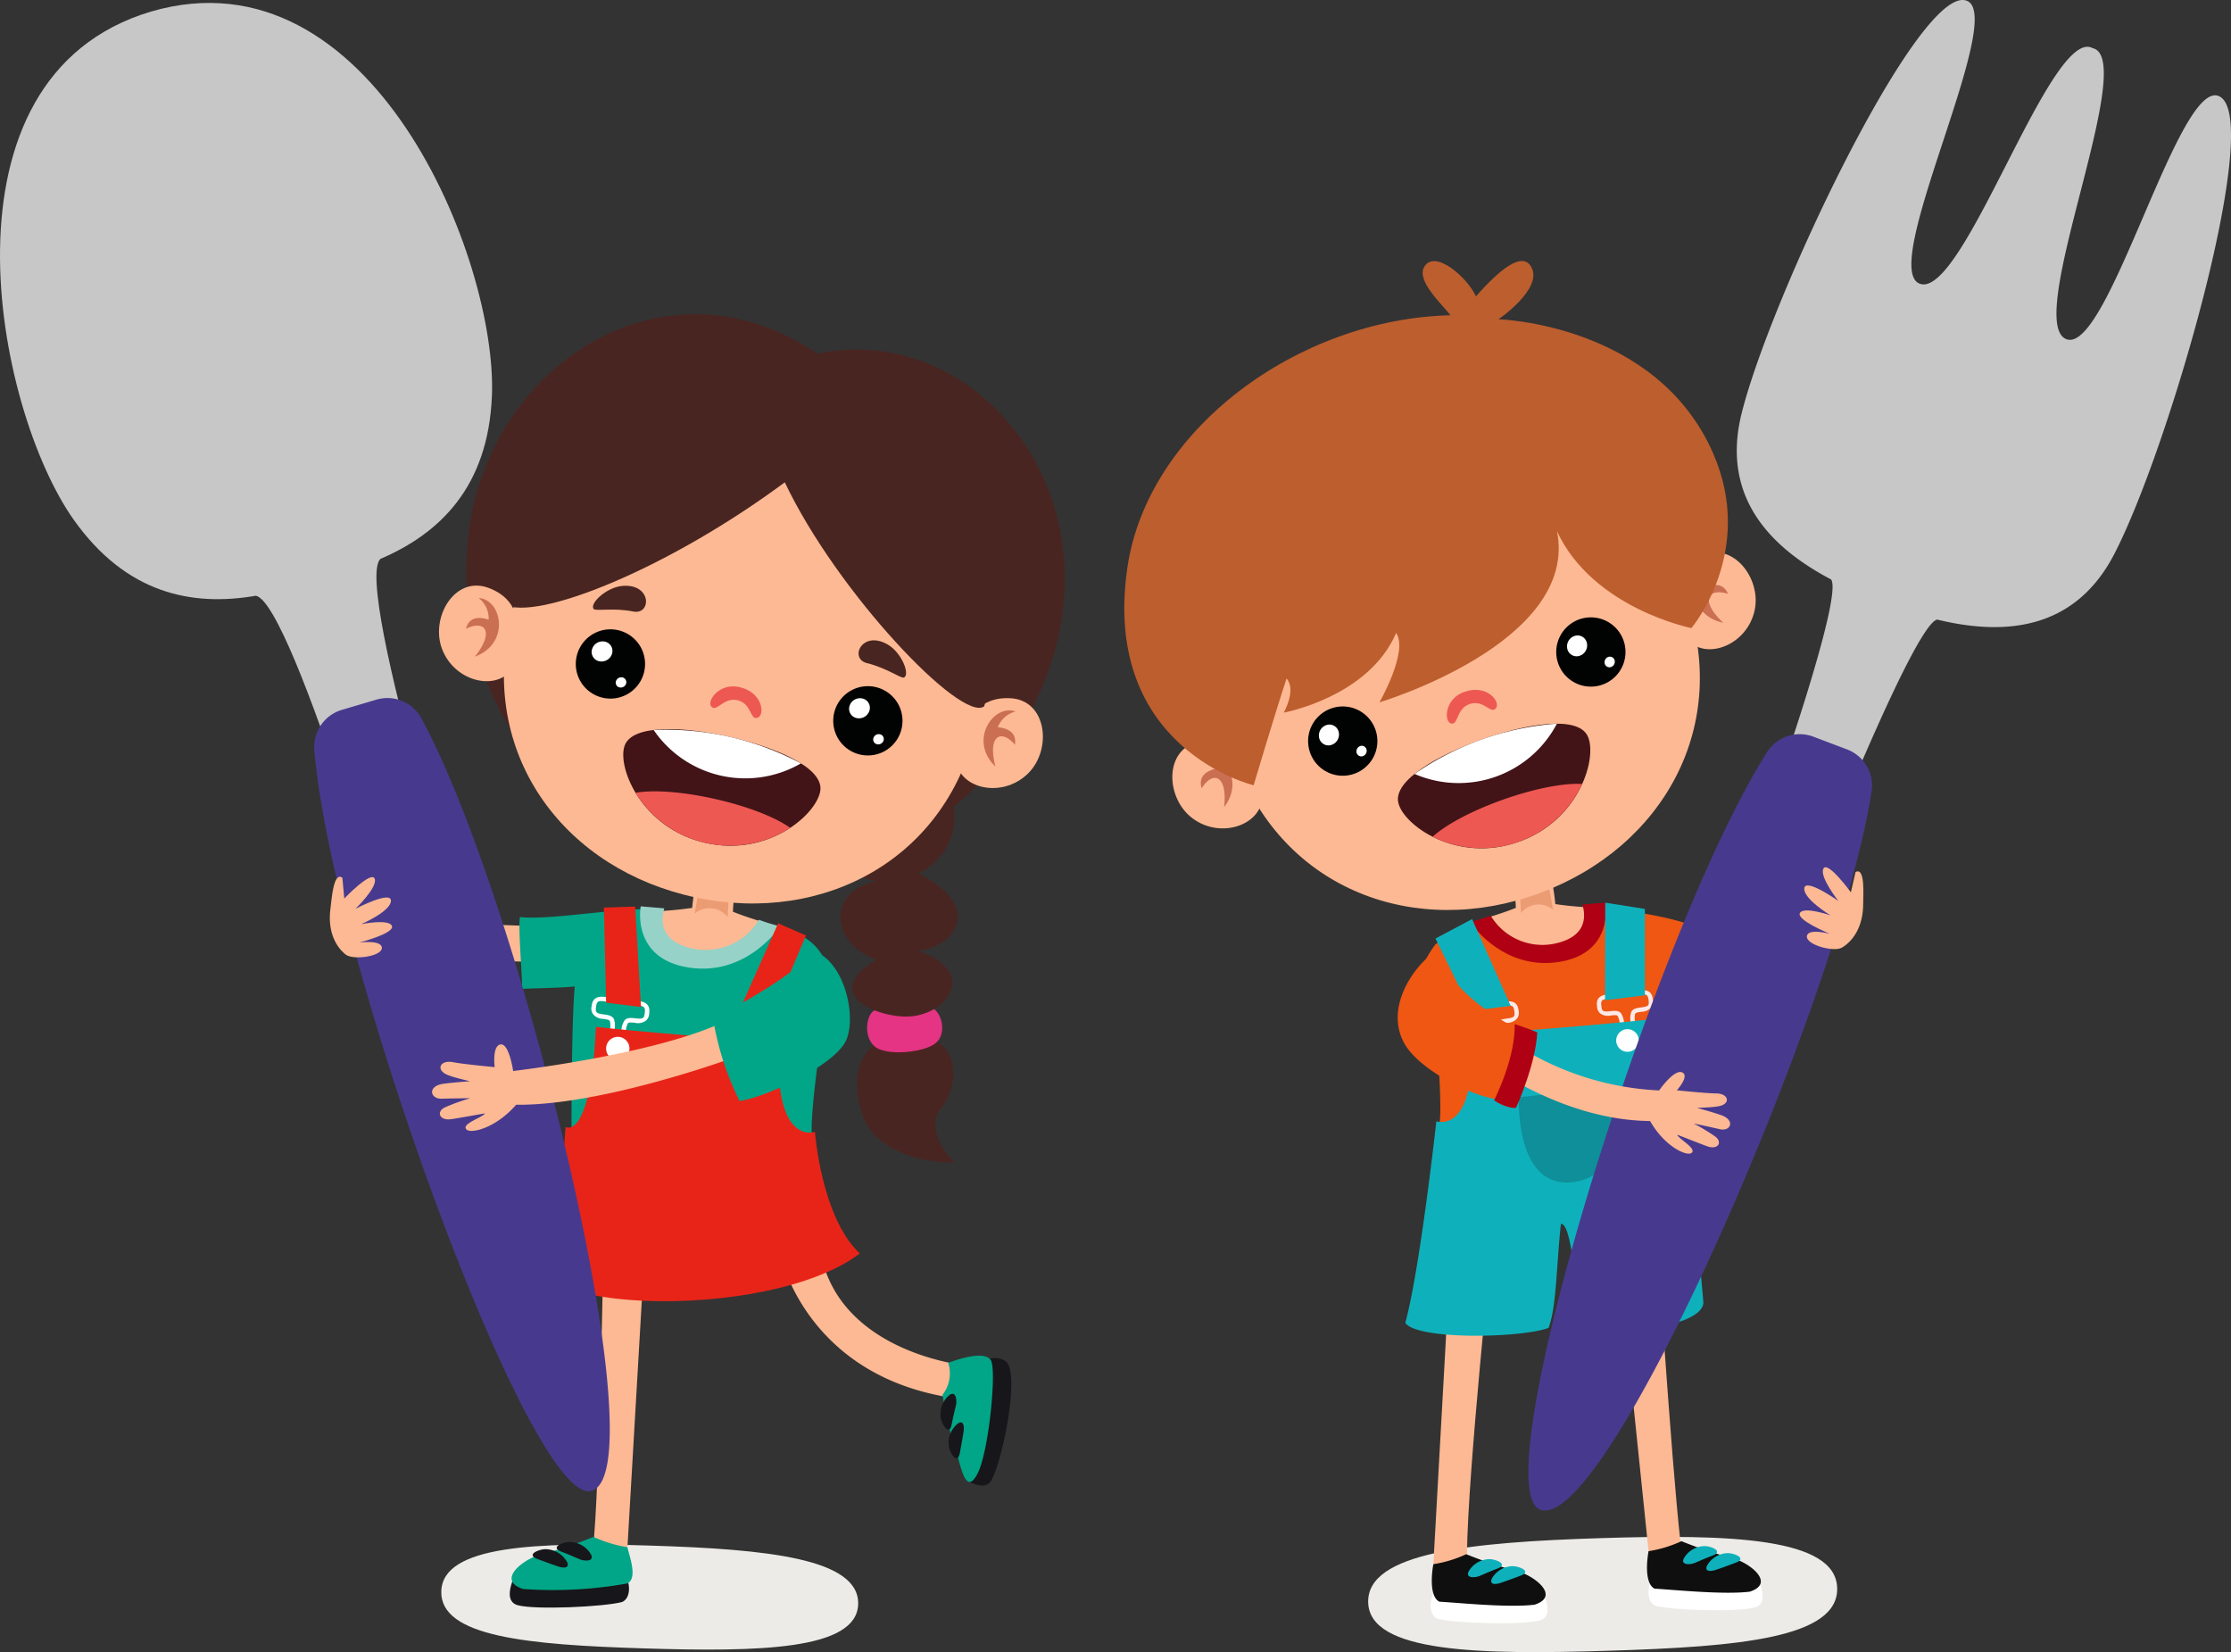 <svg xmlns="http://www.w3.org/2000/svg" xmlns:xlink="http://www.w3.org/1999/xlink" id="Grupo_343" data-name="Grupo 343" width="297" height="219.915" viewBox="0 0 297 219.915"><rect x="0" y="0" width="297" height="219.915" fill="#333333" stroke="none"/><defs><clipPath id="clip-path"><rect id="Rect&#xE1;ngulo_173" data-name="Rect&#xE1;ngulo 173" width="297" height="219.915" fill="none"></rect></clipPath></defs><g id="Grupo_342" data-name="Grupo 342" clip-path="url(#clip-path)"><path id="Trazado_435" data-name="Trazado 435" d="M160.542,330.248c-2.87.32-15.613,1.364-24.521-.836-3.271,2.357-6.494,2.3-6.936,1.655-.613-.9,2.375-1.044,2.774-1.492-.087-.025-3.926-.21-4.526-.291-1.389-.189-1.528-1.349-.337-1.642a26.513,26.513,0,0,1,3.463-.4c-.117-.041-3.036-.679-3.549-.777-1.523-.3-1.491-2.041.653-1.827,1.419.143,3.4.467,3.344.471-.055-.077-1.908-.93-2.673-1.518-1.246-.961-.407-2.069,1.16-1.365,1.294.581,5.056,1.843,5.056,1.843s.252-2.521,1.267-2.666c1.283-.183.929,3.693.929,3.693s14.431,1.943,24.189.156c-.145,1.29-.078,3.311-.292,5" transform="translate(-79.401 -202.776)" fill="#fdb993"></path><path id="Trazado_436" data-name="Trazado 436" d="M214.665,565c-.192,6.1-13.207,6.355-28.532,5.873s-27.154-1.515-26.962-7.618,12.641-6.543,27.965-6.061,27.721,1.7,27.529,7.806" transform="translate(-100.423 -351.455)" fill="#edebe7"></path><path id="Trazado_437" data-name="Trazado 437" d="M281.873,453.811s3.635,16.3,23.918,18.734a8.371,8.371,0,0,0,.787-4.442s-16.194-1.5-19.309-14.177c-1.593.619-5.4-.114-5.4-.114" transform="translate(-177.841 -286.32)" fill="#fdb993"></path><path id="Trazado_438" data-name="Trazado 438" d="M350.738,490.419a2.439,2.439,0,0,1,3.133-.121c1.81,1.912-.661,13.673-2.086,15.868-.927,1.427-3.28-.161-3.28-.161Z" transform="translate(-219.88 -309.018)" fill="#17161a"></path><path id="Trazado_439" data-name="Trazado 439" d="M340.736,489.892c1.073-.4,4.69-1.672,5.641-.406.867,1.154-.234,12.1-1.684,15.034-1.731,3.5-2.316-1.394-3.127-3.477a48.465,48.465,0,0,1-1.585-6.906,4.63,4.63,0,0,0,.754-4.245" transform="translate(-214.503 -308.482)" fill="#00a687"></path><path id="Trazado_440" data-name="Trazado 440" d="M339.258,505.982a3.308,3.308,0,0,1,1.206-3.167c.821-.489.906.757.836,1.222s-.311,1.236-.606,2.76-1.233.1-1.436-.814" transform="translate(-214.009 -317.167)" fill="#17161a"></path><path id="Trazado_441" data-name="Trazado 441" d="M342.186,516.314a3.308,3.308,0,0,1,1.207-3.167c.821-.489.816.572.746,1.037s-.223,1.42-.517,2.944-1.233.1-1.436-.814" transform="translate(-215.857 -323.678)" fill="#17161a"></path><path id="Trazado_442" data-name="Trazado 442" d="M214.9,458.008s-.573,34.272-1.528,38.393c2.106,1.5,4.78-1.48,4.78-1.48l2.113-36.289Z" transform="translate(-134.623 -288.968)" fill="#fdb993"></path><path id="Trazado_443" data-name="Trazado 443" d="M199.106,566.543c.828.94.968,3.184-.307,3.7-2.5.638-11.456,1.053-13.85.424-2.463-.647.041-4.846.041-4.846Z" transform="translate(-116.005 -356.99)" fill="#17161a"></path><path id="Trazado_444" data-name="Trazado 444" d="M199.959,555.675c.217,1.139,1.415,4.095-.012,4.823a56.057,56.057,0,0,1-13.886.737c-3.759-1.217.333-4.189,2.549-4.636a58.551,58.551,0,0,0,6.829-2.3,17.048,17.048,0,0,0,4.52,1.373" transform="translate(-116.427 -349.723)" fill="#00a687"></path><path id="Trazado_445" data-name="Trazado 445" d="M202.475,556.1a3.344,3.344,0,0,1,2.947,1.75c.345.9-.911.772-1.362.622s-1.178-.524-2.646-1.082.112-1.246,1.06-1.29" transform="translate(-126.701 -350.854)" fill="#17161a"></path><path id="Trazado_446" data-name="Trazado 446" d="M193.8,558.723a3.346,3.346,0,0,1,2.947,1.751c.345.9-.712.714-1.163.564s-1.376-.468-2.844-1.025.112-1.246,1.06-1.29" transform="translate(-121.23 -352.51)" fill="#17161a"></path><path id="Trazado_447" data-name="Trazado 447" d="M248.8,320.09s-3.747-1.016-6.151-2a23.608,23.608,0,0,1,.821-5.32l-5.33-.953s-.8,4.1-.91,5.761a47.738,47.738,0,0,1-6.578.5s-4.147,10.7,7.658,11.458c3.107.2,10.531-4.578,10.49-9.441" transform="translate(-145.08 -196.731)" fill="#fdb993"></path><path id="Trazado_448" data-name="Trazado 448" d="M255.125,319.868l-.185,3.195a3.062,3.062,0,0,0-4.392-.452c.563-3.233.768-4.044.768-4.044Z" transform="translate(-158.077 -200.992)" fill="#ec9c73"></path><path id="Trazado_449" data-name="Trazado 449" d="M205.111,327.949c-.892,9.184,14.246,7.727,16.315,2.447.805.018,10.721,1.044,6.215,14.5-.314.966-1.828,12.367-1.245,13.448a186.626,186.626,0,0,1-32.1-.168c-.007,0-.031-15.354.436-19.995-1.709.217-5.8.244-7.012.334,0-2.139-.562-8.508-.279-9.562,4.088.449,13.726-1.35,17.667-1.005" transform="translate(-118.213 -206.883)" fill="#00a687"></path><path id="Trazado_450" data-name="Trazado 450" d="M234.1,327.145c-.458,1.614-.653,4.506,4.026,5.408a8.284,8.284,0,0,0,8.577-3.885,21.465,21.465,0,0,0,2.83.868s-4.472,6.831-12.415,5.45c-7.449-1.295-6.155-8.105-6.155-8.105Z" transform="translate(-145.667 -206.237)" fill="#96d2c8"></path><path id="Trazado_451" data-name="Trazado 451" d="M265.974,368.383a.3.3,0,0,0,.333-.26,2.631,2.631,0,0,0-.071-1.577c-.218-.375-.635-.492-1.327-.577-1.085-.133-1.114-.313-1.029-1,.1-.8.34-.834,1.108-.74l4.479.548c.768.094,1,.183.9.985-.085.688-.156.856-1.241.723-.692-.085-1.124-.072-1.426.24a2.629,2.629,0,0,0-.449,1.513.3.3,0,1,0,.592.073,2.671,2.671,0,0,1,.285-1.17c.11-.113.369-.131.926-.063a1.782,1.782,0,0,0,1.465-.281,1.3,1.3,0,0,0,.441-.963c.086-.7.013-1.476-1.417-1.651l-4.479-.548c-1.429-.175-1.687.556-1.773,1.26a1.294,1.294,0,0,0,.2,1.041,1.782,1.782,0,0,0,1.353.626c.556.068.8.148.883.285a2.676,2.676,0,0,1-.006,1.2.3.3,0,0,0,.26.333" transform="translate(-166.098 -229.41)" fill="#fff"></path><path id="Trazado_452" data-name="Trazado 452" d="M266.3,344.912l4.406.54,4.6-10.837-3.7-1.619Z" transform="translate(-168.014 -210.095)" fill="#e82418"></path><path id="Trazado_453" data-name="Trazado 453" d="M217.57,364.429a.3.3,0,0,1-.26-.333,2.63,2.63,0,0,1,.45-1.513c.3-.312.735-.325,1.426-.24,1.085.133,1.157-.035,1.241-.724.1-.8-.129-.891-.9-.985l-4.479-.548c-.768-.094-1.01-.063-1.108.74-.084.688-.055.869,1.03,1,.692.085,1.108.2,1.327.577a2.632,2.632,0,0,1,.071,1.577.3.3,0,1,1-.593-.072,2.68,2.68,0,0,0,.006-1.2c-.08-.137-.327-.217-.883-.285a1.781,1.781,0,0,1-1.353-.626,1.293,1.293,0,0,1-.2-1.04c.086-.7.344-1.435,1.773-1.26l4.479.548c1.43.175,1.5.947,1.417,1.651a1.3,1.3,0,0,1-.441.963,1.784,1.784,0,0,1-1.464.281c-.556-.068-.816-.051-.926.063a2.67,2.67,0,0,0-.285,1.17.3.3,0,0,1-.333.26" transform="translate(-134.591 -226.796)" fill="#fff"></path><path id="Trazado_454" data-name="Trazado 454" d="M222.76,340.337l-4.641-.568-.3-12.668,4.168-.127Z" transform="translate(-137.429 -206.296)" fill="#e82418"></path><path id="Trazado_455" data-name="Trazado 455" d="M233.022,384.319s.824,11.366,5.968,16.186c-10.176,7.725-36.381,7.964-41.612,3.1,1.48-10.516,2.128-14.735,2.436-19.927,0,0,3.356,1.973,4.048-13.348,4.028.52,21.435,1.96,24.39,1.96-.824,14.045,4.769,12.025,4.769,12.025" transform="translate(-124.531 -233.653)" fill="#e82418"></path><path id="Trazado_456" data-name="Trazado 456" d="M266.938,378.859a1.553,1.553,0,1,0,1.73-1.353,1.553,1.553,0,0,0-1.73,1.353" transform="translate(-168.41 -238.17)" fill="#fff"></path><path id="Trazado_457" data-name="Trazado 457" d="M218.641,375.311a1.553,1.553,0,1,0,1.73-1.352,1.553,1.553,0,0,0-1.73,1.352" transform="translate(-137.939 -235.932)" fill="#fff"></path><path id="Trazado_458" data-name="Trazado 458" d="M20.081,2.211C-9.284,10.993-.665,55.085,9.821,69.858,16.8,79.69,25.529,81.438,34.064,79.965c4.988,1.022,20.121,53.075,22,60.651.581.6,3.691.078,5.206-.349,1.5-.466,4.4-1.721,4.558-2.539-2.543-7.38-18.82-59.095-15.19-62.665C58.6,71.657,64.979,65.44,65.485,53.4,66.248,35.3,49.5-6.391,20.081,2.211" transform="translate(0 -0.666)" fill="#c7c7c7"></path><path id="Trazado_459" data-name="Trazado 459" d="M127.588,254.433a5.142,5.142,0,0,0-5.981-2.461l-2.295.679-2.286.676a5.141,5.141,0,0,0-3.679,5.337c2.294,27.9,28.907,100.992,36.911,98.625,9.074-2.684-9.318-78.247-22.671-102.855" transform="translate(-71.503 -158.841)" fill="#473a8e"></path><path id="Trazado_460" data-name="Trazado 460" d="M120.638,316.355c-1.2-.887-1.429,2.938-1.58,4.048-.4,2.9.578,5.021,2.01,6.164.975.778,4.763.286,4.827-.85s-2.989-.748-2.989-.748,4.709-1.21,4.329-2.2-4.089-.241-4.089-.241,3.921-1.683,3.96-3.107-4.726,1.066-4.726,1.066,3-2.888,2.557-4.01-4.047,2.641-4.047,2.641Z" transform="translate(-75.06 -199.513)" fill="#fdb993"></path><path id="Trazado_461" data-name="Trazado 461" d="M195.294,374.127c-2.812,1-17.961,6.165-28.261,6.036-2.733,3.149-5.989,3.859-6.588,3.314-.83-.756,2.142-1.615,2.437-2.161-.094,0-4,.721-4.625.783-1.443.14-1.859-1-.73-1.573a27.477,27.477,0,0,1,3.39-1.227c-.127-.014-3.216.038-3.756.061-1.6.062-1.985-1.7.223-1.993,1.462-.193,3.531-.337,3.477-.321-.073-.065-2.141-.483-3.051-.894-1.482-.671-.9-1.986.843-1.649,1.44.277,5.527.653,5.527.653s-.345-2.6.643-2.984c1.247-.489,1.812,3.5,1.812,3.5s17.881-2.077,27.279-6.194a12.481,12.481,0,0,1,1.381,4.653" transform="translate(-98.324 -233.11)" fill="#fdb993"></path><path id="Trazado_462" data-name="Trazado 462" d="M257.2,351.82s11.537-5.786,13.168-9.084c4.295,1.284,5.95,8.678,4.583,11.9-1.434,3.381-10.559,7.6-14.219,8.166A38.231,38.231,0,0,1,257.2,351.82" transform="translate(-162.274 -216.24)" fill="#00a687"></path><path id="Trazado_463" data-name="Trazado 463" d="M319.6,374.365c2.73,1.239,3.18,5.8.714,8.877s1.749,7.274,1.749,7.274-10.1.221-12.3-6.588c-1.8-5.575.448-8.639,2.395-9.6a10.422,10.422,0,0,1,7.443.04" transform="translate(-195.02 -235.75)" fill="#492521"></path><path id="Trazado_464" data-name="Trazado 464" d="M321.383,362.8c1.351.6,2.054,3.488.468,4.74s-6.708,1.751-8.179.328-.947-4.309.1-4.723,5.707-1.2,7.612-.346" transform="translate(-197.33 -228.657)" fill="#e43483"></path><path id="Trazado_465" data-name="Trazado 465" d="M308.455,278.081c6.589.578,7.273,10.123.551,13.554,8.774,4.564,4.781,9.732-.076,10.294,7.927,2.839,4.022,8.126-.729,8.7-4.108.5-12.7-2.827-4.88-7.484-6.889-2.863-5.788-9.409-.052-10.46-8.343-2.185-8.912-12-5.158-13.24,1.38-.457,3.6-1.954,10.343-1.363" transform="translate(-186.687 -175.362)" fill="#492521"></path><path id="Trazado_466" data-name="Trazado 466" d="M245.9,160.222c-6.978,20.267-26.191,30.67-46.322,26.1s-33.5-22.36-31.063-43.658c2.559-22.377,25.929-37.95,46.43-24.079,20.714-4.311,39.171,17.769,30.955,41.633" transform="translate(-106.141 -71.511)" fill="#492521"></path><path id="Trazado_467" data-name="Trazado 467" d="M182.469,181.127c-3.771,17.863,7.656,32.7,24.857,36.328s33.651-5.315,37.422-23.179S237.5,159.635,220.3,156s-34.061,7.263-37.832,25.124" transform="translate(-114.669 -97.987)" fill="#fdb993"></path><path id="Trazado_468" data-name="Trazado 468" d="M168.81,216.766s.347-3.717-3.9-5.273c-4.477-1.638-7.756,3.966-6.149,8.163s6.721,5.481,8.991,3.04Z" transform="translate(-99.907 -133.252)" fill="#fdb993"></path><path id="Trazado_469" data-name="Trazado 469" d="M169.76,215.673c3.119.217,4.222,6.075-.511,7.8,2.639-3.286,1.393-4.951-1.195-3.712.327-1.207,1.263-1.784,3.03-1.2a3.467,3.467,0,0,0-1.325-2.882" transform="translate(-106.03 -136.073)" fill="#ca6f51"></path><path id="Trazado_470" data-name="Trazado 470" d="M346.775,255.051s1.185-3.539,5.7-3.246c4.758.313,5.49,6.764,2.326,9.953s-8.363,2.3-9.453-.854Z" transform="translate(-217.886 -158.859)" fill="#fdb993"></path><path id="Trazado_471" data-name="Trazado 471" d="M359.042,256.348c-2.942-1.063-6.319,3.85-2.686,7.337-1.085-4.072.728-5.091,2.594-2.913.189-1.235-.433-2.141-2.284-2.325a3.468,3.468,0,0,1,2.376-2.1" transform="translate(-223.837 -161.643)" fill="#ca6f51"></path><path id="Trazado_472" data-name="Trazado 472" d="M256.353,250.251c.7.775,1.629-1.332,3.518-.854,1.929.488,1.579,2.782,2.688,2.295.905-.4.663-3.363-2.522-4.062-2.657-.583-4.354,1.885-3.685,2.622" transform="translate(-161.647 -156.179)" fill="#ed5853"></path><path id="Trazado_473" data-name="Trazado 473" d="M224.982,265.184c1.016-2.909,7.93-2.555,13.971-1.187s12.431,4.031,12.094,7.094-6.809,8.947-15.293,7.024-11.787-10.022-10.771-12.932" transform="translate(-141.834 -165.915)" fill="#421417"></path><path id="Trazado_474" data-name="Trazado 474" d="M249.83,290.265a14.749,14.749,0,0,1-20.595-4.668c2.8-.47,6.887-.012,10.636.837s7.632,2.2,9.958,3.83" transform="translate(-144.63 -180.071)" fill="#ed5853"></path><path id="Trazado_475" data-name="Trazado 475" d="M235.771,263.086a38.329,38.329,0,0,1,19.608,4.444,14.774,14.774,0,0,1-19.608-4.444" transform="translate(-148.754 -165.917)" fill="#fff"></path><path id="Trazado_476" data-name="Trazado 476" d="M216.684,233a4.61,4.61,0,1,1-2.966-5.806A4.609,4.609,0,0,1,216.684,233" transform="translate(-131.035 -143.199)" fill="#010202"></path><path id="Trazado_477" data-name="Trazado 477" d="M216.05,233.156a1.463,1.463,0,0,1-1.835.746,1.269,1.269,0,0,1-.67-1.744,1.459,1.459,0,0,1,1.834-.747,1.271,1.271,0,0,1,.671,1.745" transform="translate(-134.65 -145.943)" fill="#fff"></path><path id="Trazado_478" data-name="Trazado 478" d="M223.439,245.209a.75.75,0,0,1-.937.381.646.646,0,0,1-.341-.89.745.745,0,0,1,.933-.381.653.653,0,0,1,.345.891" transform="translate(-140.125 -154.116)" fill="#fff"></path><path id="Trazado_479" data-name="Trazado 479" d="M309.541,253.5a4.61,4.61,0,1,1-2.966-5.806,4.61,4.61,0,0,1,2.966,5.806" transform="translate(-189.621 -156.132)" fill="#010202"></path><path id="Trazado_480" data-name="Trazado 480" d="M308.907,253.655a1.463,1.463,0,0,1-1.835.746,1.269,1.269,0,0,1-.67-1.744,1.459,1.459,0,0,1,1.834-.747,1.271,1.271,0,0,1,.671,1.745" transform="translate(-193.236 -158.876)" fill="#fff"></path><path id="Trazado_481" data-name="Trazado 481" d="M316.3,265.708a.749.749,0,0,1-.937.381.645.645,0,0,1-.341-.89.745.745,0,0,1,.933-.381.653.653,0,0,1,.345.891" transform="translate(-198.71 -167.05)" fill="#fff"></path><path id="Trazado_482" data-name="Trazado 482" d="M217.849,211.273c3.882-.29,3.825,3.9,1.389,3.414-2.613-.528-4.99-.018-5.264-.335-.608-.7,1.692-2.918,3.875-3.078" transform="translate(-134.939 -133.288)" fill="#492521"></path><path id="Trazado_483" data-name="Trazado 483" d="M313.513,231.467c-3.4-1.9-5.111,1.926-2.7,2.512,2.592.622,4.534,2.085,4.916,1.912.847-.381-.306-3.358-2.219-4.423" transform="translate(-195.389 -145.707)" fill="#492521"></path><path id="Trazado_484" data-name="Trazado 484" d="M247.552,182.109c-3,2.237-19.582-15.147-26.541-29.82-14.46,10.721-30.659,17.579-36.3,16.593,3.586-44.3,76.706-37.047,62.845,13.227" transform="translate(-116.536 -88.088)" fill="#492521"></path><path id="Trazado_485" data-name="Trazado 485" d="M493.5,563.041c.21,6.688,14.853,6.952,32.094,6.41s30.551-1.686,30.34-8.374-14.215-7.158-31.456-6.616-31.188,1.892-30.978,8.579" transform="translate(-311.362 -349.72)" fill="#edebe7"></path><path id="Trazado_486" data-name="Trazado 486" d="M589.561,458.376s2.3,34.749,3.224,38.743c-2.042,1.458-4.634-1.435-4.634-1.435l-3.791-36.7Z" transform="translate(-368.687 -289.201)" fill="#fdb993"></path><path id="Trazado_487" data-name="Trazado 487" d="M595.21,567.848c-.8.912-.884,3.155.352,3.655,2.427.619,10.882.828,13.2.218,2.388-.627-.039-4.7-.039-4.7Z" transform="translate(-375.159 -357.749)" fill="#fff"></path><path id="Trazado_488" data-name="Trazado 488" d="M594.277,557.188c-.21,1.1-.579,4.279.8,4.985,2.558.14,9.161.83,12.669.4,3.643-1.18-.323-4.06-2.471-4.494a56.707,56.707,0,0,1-6.62-2.227,16.509,16.509,0,0,1-4.382,1.331" transform="translate(-374.813 -350.704)" fill="#0f0f0f"></path><path id="Trazado_489" data-name="Trazado 489" d="M610.023,557.6a3.242,3.242,0,0,0-2.857,1.7c-.334.875.883.748,1.321.6s1.142-.508,2.564-1.049-.108-1.208-1.027-1.25" transform="translate(-383.04 -351.8)" fill="#0eb1bb"></path><path id="Trazado_490" data-name="Trazado 490" d="M618.416,560.142a3.244,3.244,0,0,0-2.857,1.7c-.334.875.69.692,1.128.547s1.334-.454,2.757-.994-.108-1.208-1.028-1.25" transform="translate(-388.329 -353.405)" fill="#0eb1bb"></path><path id="Trazado_491" data-name="Trazado 491" d="M524.242,463.549s-3.527,34.573-2.6,38.568c-2.042,1.458-4.634-1.435-4.634-1.435l2.033-36.528Z" transform="translate(-326.193 -292.464)" fill="#fdb993"></path><path id="Trazado_492" data-name="Trazado 492" d="M516.611,572.544c-.8.912-.884,3.155.353,3.655,2.427.619,11.241.827,13.561.218,2.388-.627-.039-4.7-.039-4.7Z" transform="translate(-325.569 -360.712)" fill="#fff"></path><path id="Trazado_493" data-name="Trazado 493" d="M516.652,561.884c-.21,1.1-.579,4.279.8,4.985,2.558.14,9.161.83,12.669.4,3.643-1.18-.323-4.06-2.471-4.494a56.721,56.721,0,0,1-6.62-2.227,16.5,16.5,0,0,1-4.382,1.331" transform="translate(-325.838 -353.667)" fill="#0f0f0f"></path><path id="Trazado_494" data-name="Trazado 494" d="M532.4,562.3a3.242,3.242,0,0,0-2.857,1.7c-.334.875.883.748,1.321.6s1.142-.508,2.564-1.049-.108-1.208-1.027-1.25" transform="translate(-334.064 -354.764)" fill="#0eb1bb"></path><path id="Trazado_495" data-name="Trazado 495" d="M540.792,564.839a3.244,3.244,0,0,0-2.857,1.7c-.334.875.69.692,1.128.547s1.334-.454,2.757-.994-.108-1.208-1.028-1.251" transform="translate(-339.354 -356.369)" fill="#0eb1bb"></path><path id="Trazado_496" data-name="Trazado 496" d="M530.617,318.963s3.632-.985,5.962-1.942a22.871,22.871,0,0,0-.8-5.157l5.167-.923s.772,3.972.882,5.585a46.356,46.356,0,0,0,6.377.483s4.02,10.376-7.423,11.108c-3.011.195-10.209-4.438-10.17-9.153" transform="translate(-334.779 -196.18)" fill="#fdb993"></path><path id="Trazado_497" data-name="Trazado 497" d="M548.147,318.749l.179,3.1a2.969,2.969,0,0,1,4.258-.438c-.546-3.135-.745-3.921-.745-3.921Z" transform="translate(-345.839 -200.31)" fill="#ec9c73"></path><path id="Trazado_498" data-name="Trazado 498" d="M534.169,326.655c.865,8.9-13.81,7.491-15.816,2.372-.781.017-2.572.991-5.237,2.767-5.542,7.439-1.088,13.522.08,13.241.3.936.9,10.04.338,11.087a180.882,180.882,0,0,0,31.115-.163c.006,0,1.163-12.013.71-16.511.14.054,4.079.726,4.73.863,1.9-1.684.327-9.169,1.183-9.579-8.11-3.447-12.976-3.108-17.1-4.077" transform="translate(-322.022 -206.095)" fill="#ef5713"></path><path id="Trazado_499" data-name="Trazado 499" d="M617.968,346.609a58.475,58.475,0,0,0,1.075-10.513c-1.073-.117-2.539-.14-2.539-.14a63.408,63.408,0,0,1-1.276,10.491c1.6.139,2.74.162,2.74.162" transform="translate(-388.162 -211.963)" fill="#b00013"></path><path id="Trazado_500" data-name="Trazado 500" d="M545.2,325.8c.444,1.565.633,4.368-3.9,5.243a8.031,8.031,0,0,1-8.315-3.766,20.8,20.8,0,0,1-2.744.841s4.336,6.622,12.035,5.284c7.221-1.255,5.967-7.858,5.967-7.858Z" transform="translate(-334.538 -205.395)" fill="#b00013"></path><path id="Trazado_501" data-name="Trazado 501" d="M532.42,365.78a.289.289,0,0,1-.323-.252,2.549,2.549,0,0,1,.069-1.529c.211-.364.615-.477,1.286-.56,1.052-.128,1.08-.3,1-.971-.1-.778-.33-.809-1.074-.717l-4.342.531c-.745.091-.965.177-.87.956.082.667.151.83,1.2.7.671-.082,1.089-.07,1.383.232a2.553,2.553,0,0,1,.436,1.467.289.289,0,0,1-.575.07,2.592,2.592,0,0,0-.276-1.134c-.107-.11-.359-.127-.9-.061a1.728,1.728,0,0,1-1.42-.273,1.256,1.256,0,0,1-.428-.933c-.083-.682-.012-1.431,1.374-1.6l4.342-.532c1.386-.17,1.635.539,1.719,1.222a1.256,1.256,0,0,1-.19,1.009,1.728,1.728,0,0,1-1.312.607c-.539.066-.779.144-.856.276a2.6,2.6,0,0,0,.006,1.167.289.289,0,0,1-.252.323" transform="translate(-332.855 -227.859)" fill="#fee9e6"></path><path id="Trazado_502" data-name="Trazado 502" d="M527.779,343.026l-5.311.65-4.7-9.613,4.874-2.59Z" transform="translate(-326.67 -209.135)" fill="#0eb1bb"></path><path id="Trazado_503" data-name="Trazado 503" d="M579.345,361.946a.289.289,0,0,0,.252-.323,2.551,2.551,0,0,0-.435-1.467c-.293-.3-.712-.315-1.383-.233-1.052.129-1.122-.034-1.2-.7-.1-.778.125-.864.87-.955l4.342-.532c.745-.091.979-.061,1.074.717.082.667.053.842-1,.971-.671.082-1.074.2-1.286.559a2.55,2.55,0,0,0-.069,1.529.289.289,0,0,0,.575-.07,2.6,2.6,0,0,1-.006-1.167c.077-.133.317-.21.856-.276a1.727,1.727,0,0,0,1.312-.607,1.257,1.257,0,0,0,.19-1.009c-.084-.682-.333-1.391-1.719-1.221l-4.342.531c-1.386.17-1.457.918-1.373,1.6a1.255,1.255,0,0,0,.428.933,1.728,1.728,0,0,0,1.42.272c.539-.066.791-.049.9.061a2.592,2.592,0,0,1,.276,1.134.289.289,0,0,0,.323.252" transform="translate(-363.399 -225.326)" fill="#fee9e6"></path><path id="Trazado_504" data-name="Trazado 504" d="M578.921,338.534l5.311-.65v-11.5l-5.278-.833Z" transform="translate(-365.255 -205.395)" fill="#0eb1bb"></path><path id="Trazado_505" data-name="Trazado 505" d="M543.215,380.61s-3.254,1.913-3.925-12.939c-3.9.5-20.78,1.9-23.644,1.9.8,13.615-4.623,11.657-4.623,11.657s-2.176,19.715-4.134,26.828c1.5,2.284,15.251,2.056,19.059.683,1.07-2.674,1.054-8.364,1.651-13.839,1.331-.235,1.994,7.686,2.6,14.093,2.022.986,16.129,0,16.37-3.607a227.59,227.59,0,0,0-3.357-24.776" transform="translate(-319.809 -231.973)" fill="#0eb1bb"></path><path id="Trazado_506" data-name="Trazado 506" d="M547.826,393.442l12.562-1.338s2.632,11.58-5.263,12.632-7.3-11.294-7.3-11.294" transform="translate(-345.63 -247.388)" fill="#0f8f99"></path><path id="Trazado_507" data-name="Trazado 507" d="M539.133,375.936a1.505,1.505,0,1,1-1.677-1.311,1.505,1.505,0,0,1,1.677,1.311" transform="translate(-338.26 -236.353)" fill="#fff"></path><path id="Trazado_508" data-name="Trazado 508" d="M585.953,372.5a1.505,1.505,0,1,1-1.677-1.311,1.505,1.505,0,0,1,1.677,1.311" transform="translate(-367.799 -234.182)" fill="#fff"></path><path id="Trazado_509" data-name="Trazado 509" d="M690.949,12.987c-5.318-4.039-15.01,34.457-20.652,32.15-5.634-2.291,9.336-36.523,3.732-38.665a1.576,1.576,0,0,0-.208-.058,1.551,1.551,0,0,0-.195-.094c-5.619-2.1-17.053,33.466-22.792,31.455-5.756-2,12.455-37.278,5.8-37.769s-25.748,39.814-29.536,55C624.215,66.528,631.431,73.141,639,77.132c1.653,2.175-7.468,28.608-11.375,39.067.1.863,1.82,1.909,3.681,2.606s3.837,1.062,4.485.483c3.993-10.427,14.65-36.279,17.329-36.815,8.315,2.018,18.1,1.836,23.571-8.706,7.21-13.892,19.576-56.739,14.258-60.779" transform="translate(-395.24 -0.001)" fill="#c7c7c7"></path><path id="Trazado_510" data-name="Trazado 510" d="M596.979,272.4a5.141,5.141,0,0,0-3.276-5.575l-2.238-.847-2.23-.843a5.14,5.14,0,0,0-6.156,2.027c-15.035,23.6-38.021,97.911-30.215,100.864,8.849,3.347,39.875-67.955,44.115-95.625" transform="translate(-347.822 -167.071)" fill="#473a8e"></path><path id="Trazado_511" data-name="Trazado 511" d="M656.558,313.429c1.309-.716,1.017,3.1,1.016,4.225,0,2.93-1.254,4.9-2.828,5.835-1.072.639-4.757-.363-4.667-1.5s3.063-.336,3.063-.336-4.5-1.838-3.99-2.769,4.084.316,4.084.316-3.656-2.2-3.5-3.616,4.538,1.7,4.538,1.7-2.58-3.269-1.989-4.32,3.651,3.166,3.651,3.166Z" transform="translate(-409.54 -197.351)" fill="#fdb993"></path><path id="Trazado_512" data-name="Trazado 512" d="M532.873,374.219c2.41,1.446,11.717,8.239,23,8.358,1.941,3.41,4.815,4.666,5.468,4.274.9-.545-1.679-1.886-1.85-2.444.087.013,3.559,1.4,4.123,1.576,1.306.4,1.9-.575.964-1.317a25.9,25.9,0,0,0-2.9-1.758c.12.011,2.961.629,3.455.75,1.469.353,2.146-1.2.162-1.88-1.314-.448-3.2-.963-3.15-.938.08-.046,2.065-.05,2.98-.261,1.491-.346,1.2-1.666-.474-1.678-1.38-.01-5.221-.417-5.221-.417s1.637-1.794.8-2.333c-1.061-.681-3.157,2.353-3.157,2.353a38.475,38.475,0,0,1-22.56-8.641c-.394,1.2-1.148,2.778-1.641,4.357" transform="translate(-336.203 -233.355)" fill="#fdb993"></path><path id="Trazado_513" data-name="Trazado 513" d="M520.229,353.135s-8.943-4.1-10.775-10.558c-3.187,2-7.22,7.84-4.295,12.67,1.973,3.258,8.6,6.781,12.411,7.245a24.006,24.006,0,0,0,2.658-9.356" transform="translate(-318.079 -216.14)" fill="#ef5713"></path><path id="Trazado_514" data-name="Trazado 514" d="M541.859,380.446s2.6-5.679,2.811-10.006c-1.079-.465-3-1.1-3-1.1.044,1.964-.458,5.373-2.741,10.158,1.235.881,2.863,1.15,2.933.949" transform="translate(-340.022 -233.025)" fill="#b00013"></path><path id="Trazado_515" data-name="Trazado 515" d="M442.3,200.509c6.329,17.125,23.9,23.587,40.393,17.494s25.642-22.43,19.313-39.556S477.412,153,460.923,159.088s-24.951,24.3-18.624,41.42" transform="translate(-277.731 -99.119)" fill="#fdb993"></path><path id="Trazado_516" data-name="Trazado 516" d="M432.49,269.609s-1.687-3.33-6.107-2.385c-4.661,1-4.45,7.489-.853,10.184s8.608,1.057,9.228-2.219Z" transform="translate(-266.79 -168.492)" fill="#fdb993"></path><path id="Trazado_517" data-name="Trazado 517" d="M431.449,271.967c2.755-1.479,6.81,2.891,3.723,6.869.482-4.187-1.46-4.932-2.99-2.5-.366-1.2.118-2.183,1.924-2.632a3.467,3.467,0,0,0-2.657-1.732" transform="translate(-272.212 -171.405)" fill="#ca6f51"></path><path id="Trazado_518" data-name="Trazado 518" d="M604.652,205.587s-.884-3.627,3.09-5.782c4.192-2.271,8.25,2.8,7.272,7.182s-5.854,6.4-8.454,4.315Z" transform="translate(-381.437 -125.707)" fill="#fdb993"></path><path id="Trazado_519" data-name="Trazado 519" d="M613.366,203.9c-3.056.668-3.295,6.625,1.637,7.64-3.088-2.867-2.1-4.7.642-3.847-.5-1.145-1.508-1.581-3.171-.75a3.468,3.468,0,0,1,.892-3.043" transform="translate(-385.6 -128.646)" fill="#ca6f51"></path><path id="Trazado_520" data-name="Trazado 520" d="M522.417,253.283c1.008.282.669-2,2.522-2.6,1.892-.615,2.819,1.513,3.5.509.554-.819-1.232-3.2-4.3-2.094-2.559.922-2.68,3.915-1.721,4.182" transform="translate(-329.257 -156.982)" fill="#ed5853"></path><path id="Trazado_521" data-name="Trazado 521" d="M504.275,271.53c-.691-3,5.348-6.388,11.189-8.449s12.667-3.214,14.014-.442-.994,11.2-9.2,14.094-15.314-2.2-16-5.2" transform="translate(-318.126 -164.671)" fill="#421417"></path><path id="Trazado_522" data-name="Trazado 522" d="M536.656,282.711a14.749,14.749,0,0,1-19.915,7.025c2.121-1.891,5.821-3.68,9.447-4.96s7.629-2.207,10.468-2.066" transform="translate(-326.024 -178.36)" fill="#ed5853"></path><path id="Trazado_523" data-name="Trazado 523" d="M510.207,267.693A38.334,38.334,0,0,1,529.167,261a14.773,14.773,0,0,1-18.96,6.689" transform="translate(-321.902 -164.674)" fill="#fff"></path><path id="Trazado_524" data-name="Trazado 524" d="M480.909,258.265a4.61,4.61,0,1,1-5.6-3.333,4.61,4.61,0,0,1,5.6,3.333" transform="translate(-297.689 -160.753)" fill="#010202"></path><path id="Trazado_525" data-name="Trazado 525" d="M478.4,262.465a1.463,1.463,0,0,1-1.155,1.61,1.269,1.269,0,0,1-1.5-1.119,1.459,1.459,0,0,1,1.153-1.61,1.271,1.271,0,0,1,1.5,1.119" transform="translate(-300.157 -164.876)" fill="#fff"></path><path id="Trazado_526" data-name="Trazado 526" d="M490.622,269.552a.749.749,0,0,1-.59.821.645.645,0,0,1-.763-.571.745.745,0,0,1,.586-.82.652.652,0,0,1,.766.57" transform="translate(-308.688 -169.7)" fill="#fff"></path><path id="Trazado_527" data-name="Trazado 527" d="M570.406,226.128a4.61,4.61,0,1,1-5.6-3.332,4.61,4.61,0,0,1,5.6,3.332" transform="translate(-354.155 -140.477)" fill="#010202"></path><path id="Trazado_528" data-name="Trazado 528" d="M567.9,230.326a1.463,1.463,0,0,1-1.155,1.61,1.269,1.269,0,0,1-1.5-1.119,1.459,1.459,0,0,1,1.153-1.61,1.271,1.271,0,0,1,1.5,1.119" transform="translate(-356.623 -144.599)" fill="#fff"></path><path id="Trazado_529" data-name="Trazado 529" d="M580.119,237.413a.749.749,0,0,1-.59.821.645.645,0,0,1-.763-.571.745.745,0,0,1,.586-.82.652.652,0,0,1,.766.57" transform="translate(-365.154 -149.423)" fill="#fff"></path><path id="Trazado_530" data-name="Trazado 530" d="M463.12,130.085c4.766,10.3,17.9,12.908,17.9,12.908s8.628-10.149,2.891-23.27c-7.542-17.249-28.569-17.834-28.569-17.834s5.917-4.03,4.39-6.914c-1.2-2.268-4.319.387-7.4,3.865-1.021-2.36-5.307-6.243-6.814-4.033-1.3,1.9,2.446,5.184,3.413,6.546-20.321.5-40.37,15.248-43.011,33.69-3.445,24.054,16.825,28.875,16.825,28.875s2.7-9.1,4.381-14.214c1.348,1.521-.373,4.544-.373,4.544s11.293-2.05,14.964-10.609c1.666,2.453-2.223,9.241-2.223,9.241s26.61-7.961,23.629-22.8" transform="translate(-255.855 -59.39)" fill="#bd5e2e"></path></g></svg>